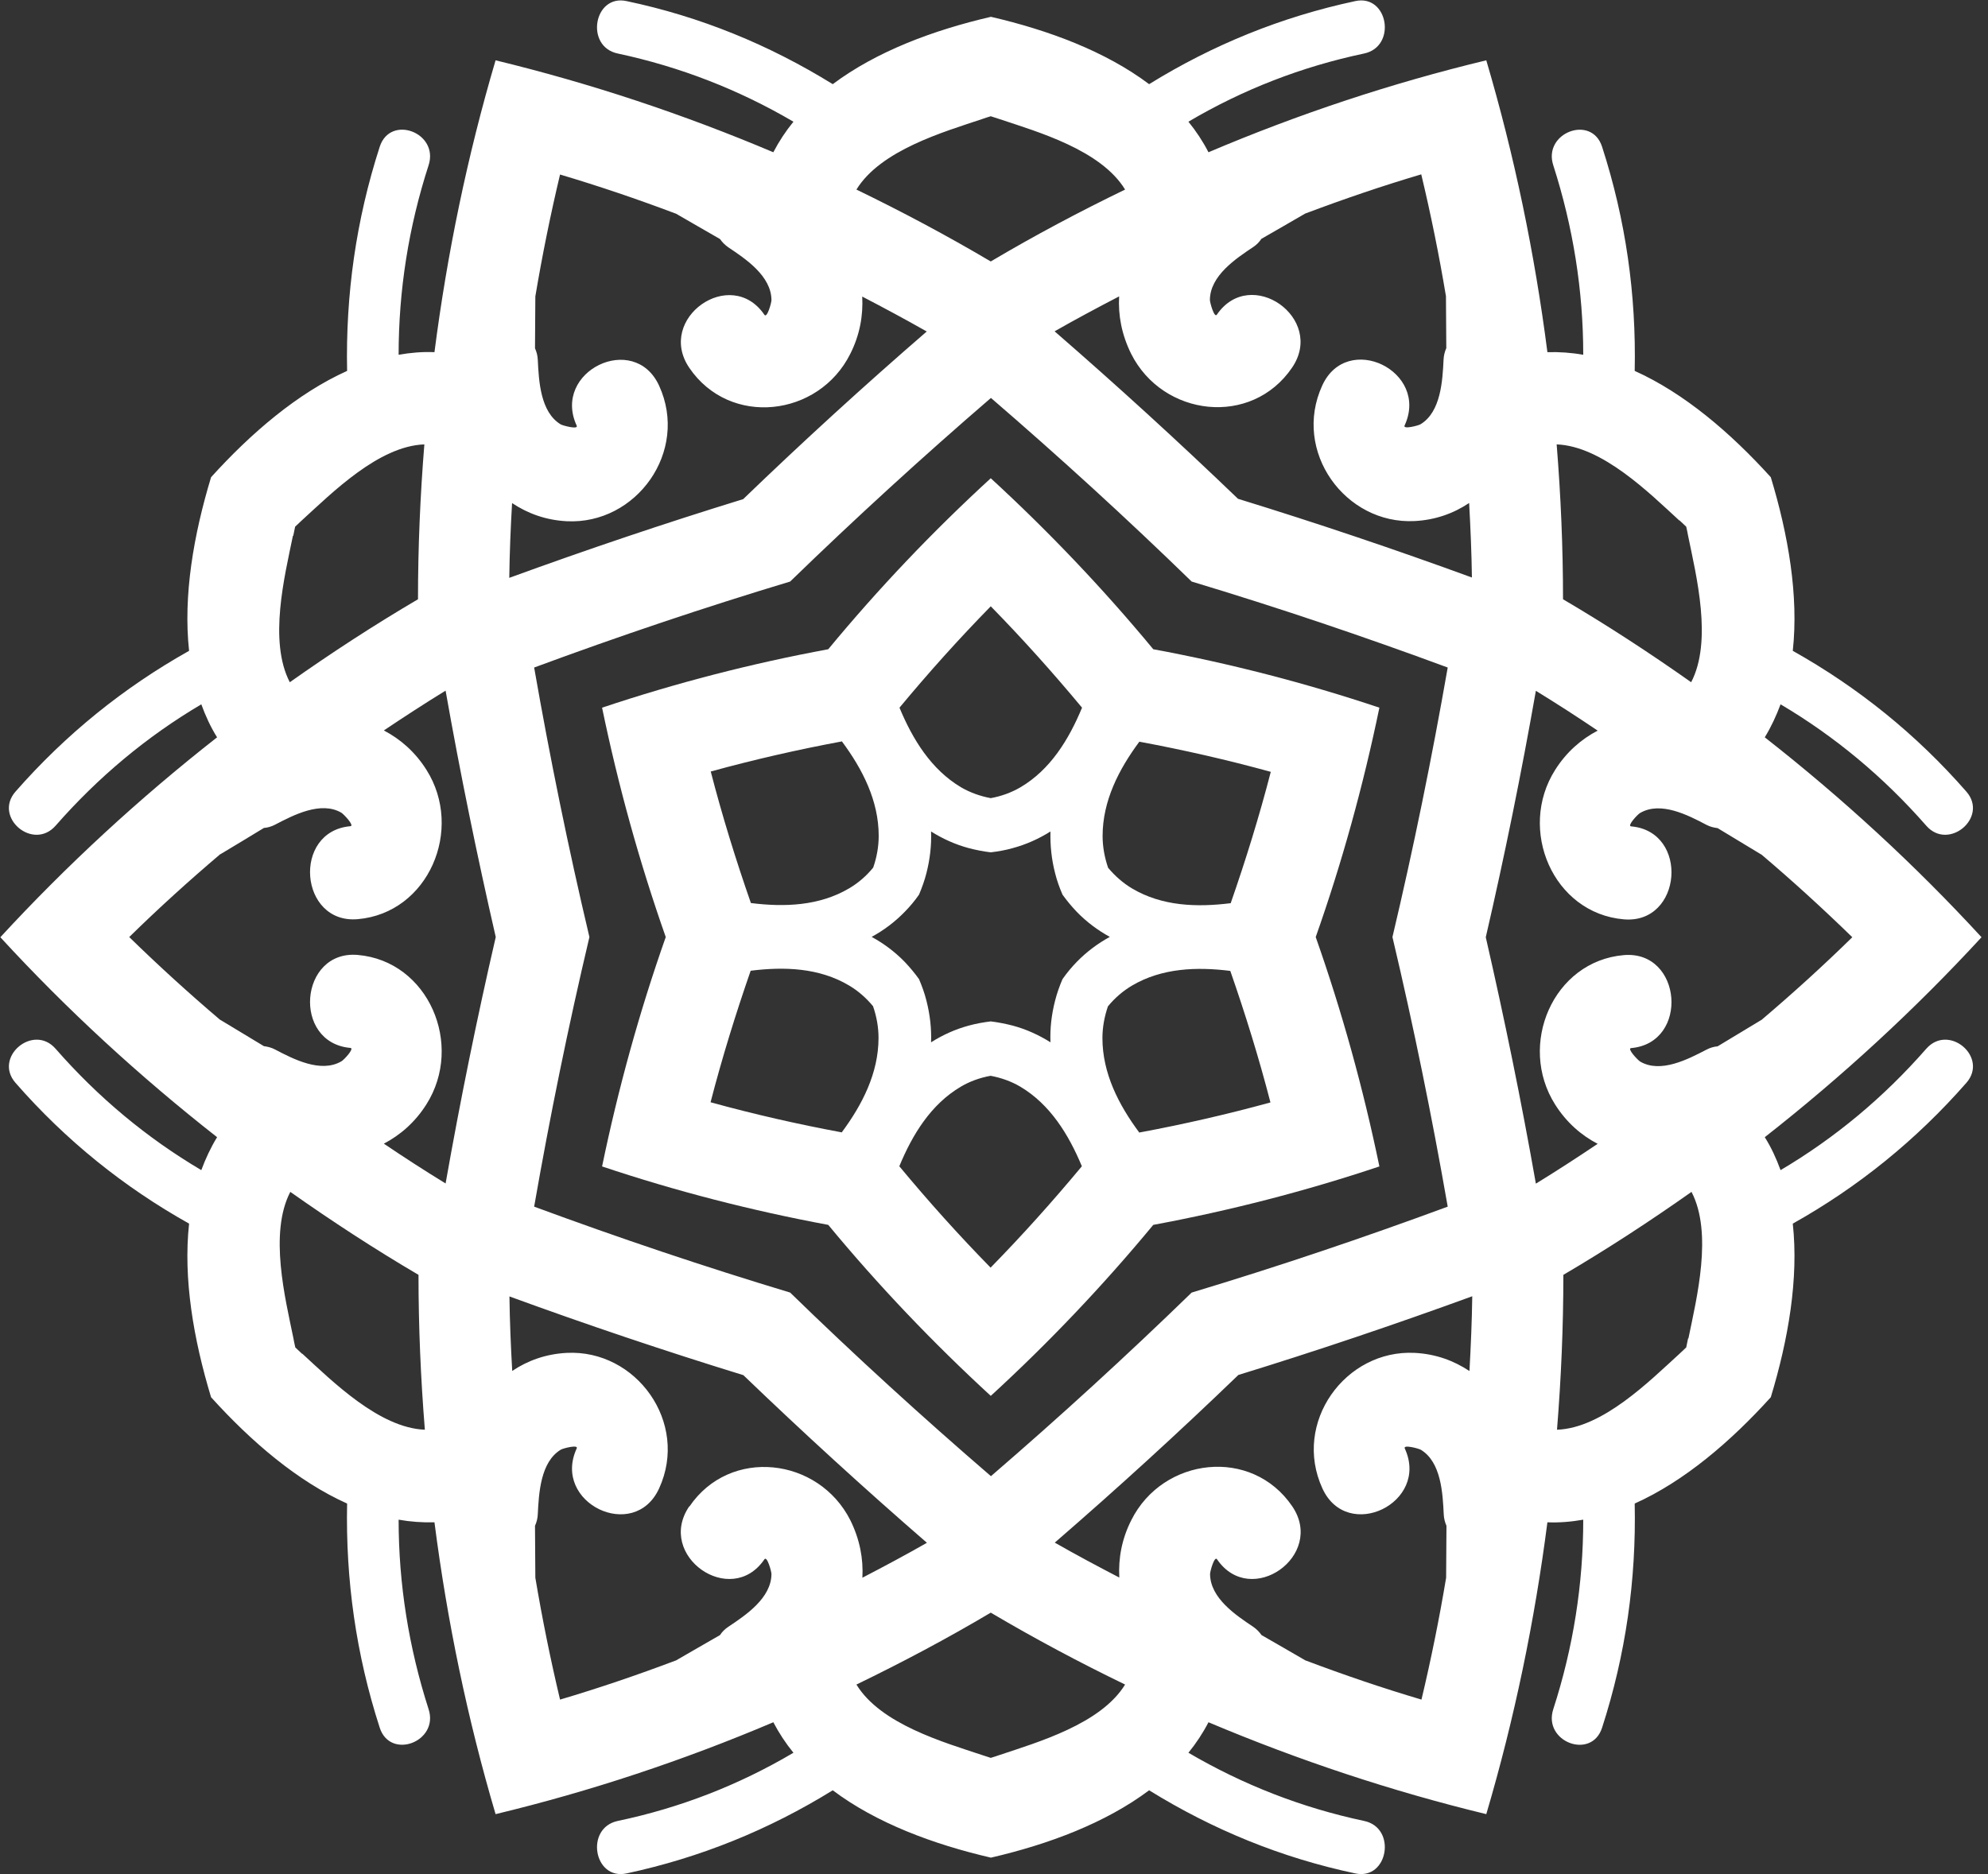 <?xml version="1.0" encoding="UTF-8"?> <svg xmlns="http://www.w3.org/2000/svg" width="35" height="33" viewBox="0 0 35 33" fill="none"><rect x="0" y="0" width="35" height="33" fill="#333333" stroke="none"/> <g clip-path="url(#clip0_28_1854)"> <path d="M20.304 11.432C19.418 10.361 18.461 9.357 17.443 8.421C16.422 9.357 15.467 10.361 14.582 11.432C13.232 11.682 11.902 12.025 10.6 12.461C10.884 13.832 11.256 15.178 11.721 16.5C11.256 17.819 10.884 19.168 10.6 20.539C11.902 20.975 13.232 21.317 14.582 21.568C15.467 22.639 16.425 23.643 17.443 24.579C18.464 23.643 19.418 22.639 20.304 21.568C21.654 21.317 22.983 20.975 24.285 20.539C24.001 19.168 23.63 17.822 23.164 16.5C23.63 15.181 24.001 13.832 24.285 12.461C22.983 12.025 21.654 11.682 20.304 11.432ZM17.443 10.676C18.002 11.247 18.536 11.843 19.05 12.461C18.817 13.023 18.491 13.554 17.965 13.863C17.808 13.955 17.63 14.02 17.443 14.054C17.259 14.02 17.077 13.955 16.92 13.863C16.395 13.551 16.068 13.02 15.836 12.461C16.349 11.843 16.884 11.247 17.443 10.676ZM19.539 16.497C19.331 16.611 19.134 16.756 18.959 16.935C18.866 17.031 18.781 17.133 18.706 17.241C18.654 17.362 18.609 17.488 18.576 17.618C18.512 17.865 18.485 18.109 18.494 18.353C18.292 18.226 18.071 18.124 17.829 18.059C17.7 18.026 17.573 18.001 17.443 17.985C17.316 18.001 17.186 18.023 17.056 18.059C16.814 18.124 16.594 18.226 16.392 18.353C16.401 18.109 16.373 17.865 16.31 17.618C16.277 17.485 16.231 17.362 16.18 17.241C16.105 17.136 16.02 17.034 15.926 16.935C15.751 16.756 15.555 16.611 15.346 16.497C15.555 16.383 15.751 16.238 15.926 16.058C16.02 15.963 16.105 15.861 16.18 15.753C16.231 15.632 16.277 15.506 16.31 15.376C16.373 15.129 16.401 14.885 16.392 14.641C16.594 14.768 16.814 14.869 17.056 14.934C17.186 14.968 17.313 14.993 17.443 15.008C17.57 14.993 17.7 14.971 17.829 14.934C18.071 14.869 18.292 14.768 18.494 14.641C18.488 14.885 18.512 15.129 18.576 15.376C18.609 15.509 18.654 15.632 18.706 15.753C18.781 15.858 18.866 15.96 18.959 16.058C19.134 16.238 19.331 16.383 19.539 16.497ZM14.824 13.057C15.183 13.541 15.47 14.097 15.47 14.718C15.47 14.903 15.437 15.095 15.373 15.277C15.253 15.425 15.108 15.549 14.95 15.642C14.425 15.953 13.809 15.975 13.22 15.901C12.954 15.138 12.715 14.366 12.513 13.585C13.277 13.375 14.047 13.199 14.827 13.054L14.824 13.057ZM14.824 19.94C14.044 19.795 13.271 19.619 12.51 19.409C12.712 18.628 12.951 17.856 13.216 17.093C13.809 17.019 14.422 17.04 14.947 17.352C15.105 17.445 15.25 17.572 15.37 17.717C15.434 17.899 15.467 18.09 15.467 18.276C15.467 18.896 15.18 19.452 14.821 19.937L14.824 19.94ZM17.44 22.321C16.881 21.75 16.346 21.154 15.833 20.536C16.065 19.974 16.392 19.443 16.917 19.134C17.074 19.041 17.252 18.977 17.44 18.943C17.624 18.977 17.805 19.041 17.962 19.134C18.488 19.446 18.814 19.977 19.047 20.536C18.533 21.154 17.999 21.75 17.44 22.321ZM20.056 19.94C19.696 19.455 19.409 18.899 19.409 18.279C19.409 18.093 19.443 17.902 19.506 17.72C19.627 17.572 19.772 17.448 19.929 17.355C20.455 17.044 21.071 17.022 21.66 17.096C21.926 17.859 22.165 18.631 22.367 19.412C21.603 19.622 20.832 19.798 20.053 19.943L20.056 19.94ZM21.663 15.904C21.071 15.978 20.458 15.957 19.932 15.645C19.775 15.552 19.63 15.425 19.509 15.28C19.446 15.098 19.412 14.906 19.412 14.721C19.412 14.101 19.699 13.545 20.059 13.06C20.838 13.205 21.612 13.381 22.373 13.591C22.171 14.372 21.932 15.144 21.666 15.907L21.663 15.904Z" fill="white"></path> <path d="M33.913 18.467C33.164 19.323 32.309 20.036 31.348 20.604C31.273 20.4 31.185 20.206 31.07 20.024C32.433 18.955 33.711 17.779 34.886 16.503C33.711 15.225 32.433 14.051 31.07 12.983C31.182 12.8 31.273 12.603 31.348 12.402C32.309 12.97 33.164 13.684 33.913 14.539C34.306 14.99 35.013 14.391 34.62 13.94C33.735 12.927 32.714 12.106 31.563 11.46C31.669 10.491 31.484 9.419 31.176 8.403C30.469 7.622 29.654 6.924 28.78 6.531C28.808 5.188 28.623 3.876 28.206 2.585C28.022 2.01 27.161 2.338 27.346 2.909C27.696 3.999 27.874 5.114 27.874 6.247C27.666 6.21 27.454 6.195 27.243 6.201C27.019 4.459 26.663 2.742 26.167 1.062C24.497 1.464 22.863 2.007 21.276 2.681C21.177 2.489 21.059 2.31 20.923 2.143C21.884 1.575 22.917 1.174 24.017 0.942C24.596 0.818 24.439 -0.105 23.862 0.019C22.563 0.296 21.355 0.787 20.231 1.482C19.464 0.905 18.461 0.531 17.446 0.296C16.431 0.531 15.431 0.905 14.661 1.482C13.537 0.787 12.332 0.293 11.03 0.019C10.453 -0.105 10.295 0.821 10.875 0.942C11.975 1.177 13.005 1.578 13.969 2.143C13.833 2.31 13.715 2.489 13.615 2.681C12.029 2.01 10.395 1.467 8.725 1.062C8.229 2.742 7.873 4.462 7.649 6.201C7.438 6.192 7.226 6.21 7.018 6.247C7.018 5.114 7.193 3.999 7.546 2.909C7.731 2.335 6.87 2.01 6.685 2.585C6.268 3.876 6.084 5.188 6.111 6.531C5.238 6.924 4.42 7.625 3.716 8.403C3.408 9.419 3.223 10.491 3.329 11.46C2.178 12.106 1.157 12.93 0.272 13.94C-0.121 14.391 0.583 14.99 0.979 14.539C1.728 13.684 2.583 12.97 3.544 12.402C3.619 12.606 3.707 12.8 3.822 12.983C2.459 14.051 1.181 15.228 0.006 16.503C1.181 17.782 2.459 18.955 3.822 20.024C3.71 20.206 3.619 20.403 3.544 20.604C2.583 20.036 1.728 19.323 0.979 18.467C0.586 18.016 -0.121 18.615 0.272 19.066C1.157 20.079 2.178 20.901 3.329 21.546C3.223 22.516 3.408 23.587 3.716 24.603C4.423 25.385 5.238 26.083 6.111 26.475C6.084 27.818 6.268 29.131 6.685 30.421C6.87 30.996 7.731 30.669 7.546 30.097C7.196 29.007 7.018 27.892 7.018 26.759C7.226 26.796 7.438 26.811 7.649 26.805C7.873 28.547 8.229 30.264 8.725 31.944C10.395 31.542 12.029 30.999 13.615 30.326C13.715 30.517 13.833 30.696 13.969 30.863C13.008 31.431 11.975 31.833 10.875 32.064C10.295 32.188 10.453 33.111 11.03 32.988C12.329 32.71 13.537 32.219 14.661 31.524C15.428 32.101 16.431 32.475 17.446 32.71C18.461 32.475 19.461 32.101 20.231 31.524C21.355 32.219 22.56 32.713 23.862 32.988C24.439 33.111 24.596 32.185 24.017 32.064C22.917 31.83 21.887 31.428 20.923 30.863C21.059 30.696 21.177 30.517 21.276 30.326C22.863 30.996 24.497 31.539 26.167 31.944C26.663 30.264 27.019 28.544 27.243 26.805C27.454 26.814 27.666 26.796 27.874 26.759C27.874 27.892 27.699 29.007 27.346 30.097C27.161 30.672 28.022 30.996 28.206 30.421C28.623 29.131 28.808 27.818 28.78 26.475C29.654 26.083 30.472 25.381 31.176 24.603C31.484 23.587 31.669 22.516 31.563 21.546C32.714 20.901 33.735 20.076 34.62 19.066C35.013 18.615 34.309 18.016 33.913 18.467ZM29.569 9.163C29.608 9.2 29.648 9.237 29.687 9.274C29.699 9.326 29.711 9.382 29.72 9.434C29.865 10.142 30.152 11.287 29.774 12.013C29.043 11.497 28.291 11.006 27.518 10.552C27.518 9.638 27.479 8.73 27.406 7.825C28.209 7.856 29.037 8.681 29.563 9.163H29.569ZM17.289 2.097C17.34 2.078 17.392 2.063 17.443 2.047C17.494 2.063 17.546 2.081 17.597 2.097C18.271 2.322 19.382 2.64 19.808 3.338C19.005 3.727 18.213 4.147 17.443 4.604C16.67 4.147 15.881 3.727 15.078 3.338C15.504 2.643 16.618 2.322 17.289 2.097ZM25.488 21.247C24.001 21.796 22.497 22.303 20.98 22.76C19.832 23.875 18.654 24.952 17.446 25.993C16.238 24.952 15.056 23.875 13.911 22.76C12.395 22.303 10.89 21.796 9.404 21.247C9.682 19.656 10.005 18.072 10.377 16.5C10.005 14.928 9.682 13.344 9.404 11.754C10.89 11.204 12.395 10.697 13.911 10.24C15.059 9.126 16.238 8.048 17.446 7.007C18.654 8.048 19.835 9.126 20.98 10.24C22.497 10.697 24.001 11.204 25.488 11.754C25.21 13.344 24.887 14.928 24.515 16.5C24.887 18.072 25.21 19.656 25.488 21.247ZM9.018 8.86C9.292 9.042 9.61 9.159 9.978 9.178C11.202 9.24 12.135 7.949 11.604 6.791C11.165 5.834 9.712 6.538 10.153 7.495C10.187 7.569 9.912 7.495 9.872 7.473C9.513 7.257 9.486 6.707 9.468 6.334C9.465 6.263 9.447 6.195 9.419 6.133C9.419 5.83 9.425 5.525 9.425 5.222C9.425 5.222 9.425 5.222 9.425 5.219C9.546 4.499 9.691 3.783 9.86 3.073C10.546 3.277 11.226 3.508 11.896 3.761C11.896 3.761 11.896 3.761 11.899 3.761C12.159 3.91 12.416 4.061 12.676 4.209C12.715 4.265 12.764 4.314 12.821 4.354C13.126 4.558 13.579 4.858 13.582 5.284C13.582 5.333 13.504 5.611 13.458 5.543C12.866 4.675 11.546 5.608 12.135 6.476C12.848 7.526 14.413 7.344 14.969 6.232C15.138 5.898 15.198 5.556 15.18 5.222C15.561 5.42 15.941 5.624 16.316 5.837C15.213 6.791 14.135 7.776 13.084 8.789C11.7 9.215 10.329 9.678 8.966 10.175C8.972 9.737 8.99 9.298 9.015 8.863L9.018 8.86ZM5.163 9.434C5.175 9.382 5.184 9.326 5.196 9.274C5.235 9.237 5.275 9.2 5.314 9.163C5.843 8.681 6.667 7.853 7.471 7.825C7.398 8.73 7.359 9.641 7.359 10.552C6.586 11.006 5.833 11.497 5.102 12.013C4.725 11.287 5.012 10.142 5.157 9.434H5.163ZM5.317 23.837C5.278 23.8 5.238 23.763 5.199 23.726C5.187 23.674 5.175 23.618 5.166 23.566C5.021 22.858 4.734 21.713 5.111 20.987C5.843 21.503 6.595 21.994 7.368 22.448C7.368 23.362 7.407 24.27 7.48 25.175C6.676 25.144 5.849 24.319 5.323 23.837H5.317ZM7.845 20.839C7.477 20.613 7.114 20.379 6.758 20.138C7.048 19.986 7.308 19.761 7.507 19.446C8.172 18.396 7.543 16.923 6.299 16.815C5.269 16.726 5.139 18.362 6.169 18.452C6.247 18.458 6.051 18.668 6.009 18.689C5.646 18.899 5.166 18.649 4.843 18.48C4.779 18.446 4.713 18.43 4.646 18.421C4.389 18.266 4.133 18.112 3.879 17.958C3.879 17.958 3.879 17.958 3.876 17.958C3.326 17.491 2.791 17.003 2.275 16.5C2.791 15.994 3.326 15.509 3.876 15.042C3.876 15.042 3.876 15.042 3.879 15.042C4.136 14.888 4.393 14.734 4.646 14.579C4.713 14.573 4.779 14.555 4.843 14.521C5.169 14.351 5.649 14.101 6.009 14.31C6.051 14.335 6.247 14.542 6.169 14.548C5.139 14.638 5.269 16.275 6.299 16.185C7.543 16.077 8.172 14.604 7.507 13.554C7.308 13.239 7.048 13.014 6.758 12.862C7.117 12.621 7.477 12.387 7.845 12.161C8.102 13.616 8.398 15.061 8.728 16.5C8.395 17.939 8.102 19.384 7.845 20.839ZM12.135 26.524C11.543 27.392 12.866 28.325 13.458 27.457C13.504 27.389 13.582 27.67 13.582 27.716C13.579 28.142 13.126 28.442 12.821 28.646C12.761 28.686 12.712 28.735 12.676 28.791C12.416 28.939 12.159 29.09 11.899 29.239C11.899 29.239 11.899 29.239 11.896 29.239C11.226 29.492 10.546 29.724 9.86 29.927C9.691 29.217 9.546 28.501 9.425 27.781C9.425 27.781 9.425 27.781 9.425 27.778C9.425 27.475 9.419 27.17 9.419 26.867C9.447 26.805 9.465 26.737 9.468 26.666C9.486 26.293 9.516 25.743 9.872 25.527C9.912 25.502 10.19 25.431 10.153 25.505C9.712 26.462 11.165 27.166 11.604 26.209C12.135 25.051 11.202 23.76 9.978 23.822C9.61 23.841 9.289 23.958 9.018 24.14C8.993 23.705 8.975 23.266 8.969 22.828C10.329 23.325 11.703 23.788 13.087 24.214C14.141 25.227 15.216 26.209 16.319 27.166C15.944 27.38 15.564 27.583 15.183 27.781C15.201 27.448 15.138 27.108 14.972 26.771C14.413 25.66 12.851 25.477 12.138 26.527L12.135 26.524ZM17.597 30.903C17.546 30.922 17.494 30.937 17.443 30.953C17.392 30.937 17.34 30.919 17.289 30.903C16.615 30.678 15.504 30.36 15.078 29.662C15.881 29.273 16.673 28.853 17.443 28.396C18.216 28.853 19.005 29.273 19.808 29.662C19.382 30.357 18.268 30.678 17.597 30.903ZM25.868 24.14C25.593 23.958 25.276 23.841 24.908 23.822C23.684 23.76 22.751 25.051 23.282 26.209C23.72 27.166 25.174 26.462 24.732 25.505C24.699 25.431 24.974 25.505 25.013 25.527C25.373 25.743 25.4 26.293 25.418 26.666C25.421 26.737 25.439 26.805 25.466 26.867C25.466 27.17 25.46 27.475 25.46 27.778C25.46 27.778 25.46 27.778 25.46 27.781C25.34 28.501 25.195 29.217 25.026 29.927C24.34 29.724 23.66 29.492 22.989 29.239C22.989 29.239 22.989 29.239 22.986 29.239C22.727 29.09 22.47 28.939 22.21 28.791C22.171 28.735 22.122 28.686 22.065 28.646C21.76 28.442 21.307 28.142 21.304 27.716C21.304 27.667 21.382 27.389 21.427 27.457C22.02 28.325 23.34 27.392 22.751 26.524C22.038 25.474 20.473 25.656 19.917 26.768C19.748 27.102 19.688 27.444 19.706 27.778C19.325 27.58 18.944 27.377 18.57 27.163C19.672 26.209 20.751 25.224 21.802 24.211C23.186 23.785 24.557 23.322 25.92 22.825C25.914 23.263 25.895 23.702 25.871 24.137L25.868 24.14ZM21.799 8.786C20.745 7.773 19.669 6.791 18.567 5.834C18.941 5.62 19.322 5.417 19.703 5.219C19.684 5.553 19.748 5.892 19.914 6.229C20.473 7.341 22.035 7.523 22.748 6.473C23.34 5.605 22.017 4.672 21.424 5.54C21.379 5.608 21.301 5.327 21.301 5.281C21.304 4.855 21.757 4.555 22.062 4.351C22.122 4.311 22.171 4.262 22.207 4.206C22.467 4.058 22.724 3.907 22.983 3.758C22.983 3.758 22.983 3.758 22.986 3.758C23.657 3.505 24.337 3.273 25.022 3.07C25.192 3.78 25.337 4.496 25.457 5.216C25.457 5.216 25.457 5.216 25.457 5.219C25.457 5.522 25.463 5.827 25.463 6.13C25.436 6.192 25.418 6.26 25.415 6.331C25.397 6.704 25.367 7.254 25.01 7.47C24.971 7.495 24.693 7.566 24.729 7.492C25.171 6.535 23.717 5.83 23.279 6.788C22.748 7.946 23.681 9.237 24.905 9.175C25.273 9.156 25.593 9.039 25.865 8.857C25.889 9.292 25.908 9.731 25.914 10.169C24.554 9.672 23.18 9.209 21.796 8.783L21.799 8.786ZM29.72 23.566C29.708 23.618 29.699 23.674 29.687 23.726C29.648 23.763 29.608 23.8 29.569 23.837C29.04 24.319 28.216 25.147 27.412 25.175C27.485 24.27 27.524 23.359 27.524 22.448C28.297 21.994 29.049 21.503 29.78 20.987C30.158 21.713 29.871 22.858 29.726 23.566H29.72ZM31.007 17.961C30.75 18.115 30.493 18.27 30.24 18.424C30.173 18.43 30.107 18.449 30.043 18.483C29.717 18.652 29.237 18.903 28.877 18.693C28.835 18.668 28.639 18.461 28.717 18.455C29.747 18.365 29.617 16.729 28.587 16.818C27.343 16.926 26.714 18.399 27.379 19.449C27.578 19.764 27.838 19.99 28.128 20.141C27.768 20.382 27.409 20.616 27.04 20.842C26.784 19.387 26.488 17.942 26.158 16.503C26.491 15.064 26.784 13.619 27.04 12.164C27.409 12.39 27.771 12.624 28.128 12.865C27.838 13.017 27.578 13.242 27.379 13.557C26.714 14.607 27.343 16.08 28.587 16.188C29.617 16.278 29.747 14.641 28.717 14.551C28.639 14.545 28.835 14.335 28.877 14.314C29.24 14.104 29.72 14.354 30.043 14.524C30.107 14.558 30.173 14.573 30.24 14.582C30.496 14.737 30.753 14.891 31.007 15.046C31.007 15.046 31.007 15.046 31.01 15.046C31.56 15.512 32.094 16 32.611 16.503C32.094 17.01 31.56 17.494 31.01 17.961C31.01 17.961 31.01 17.961 31.007 17.961Z" fill="white"></path> </g> <defs> <clipPath id="clip0_28_1854"> <rect width="34.886" height="33" fill="white"></rect> </clipPath> </defs> </svg> 